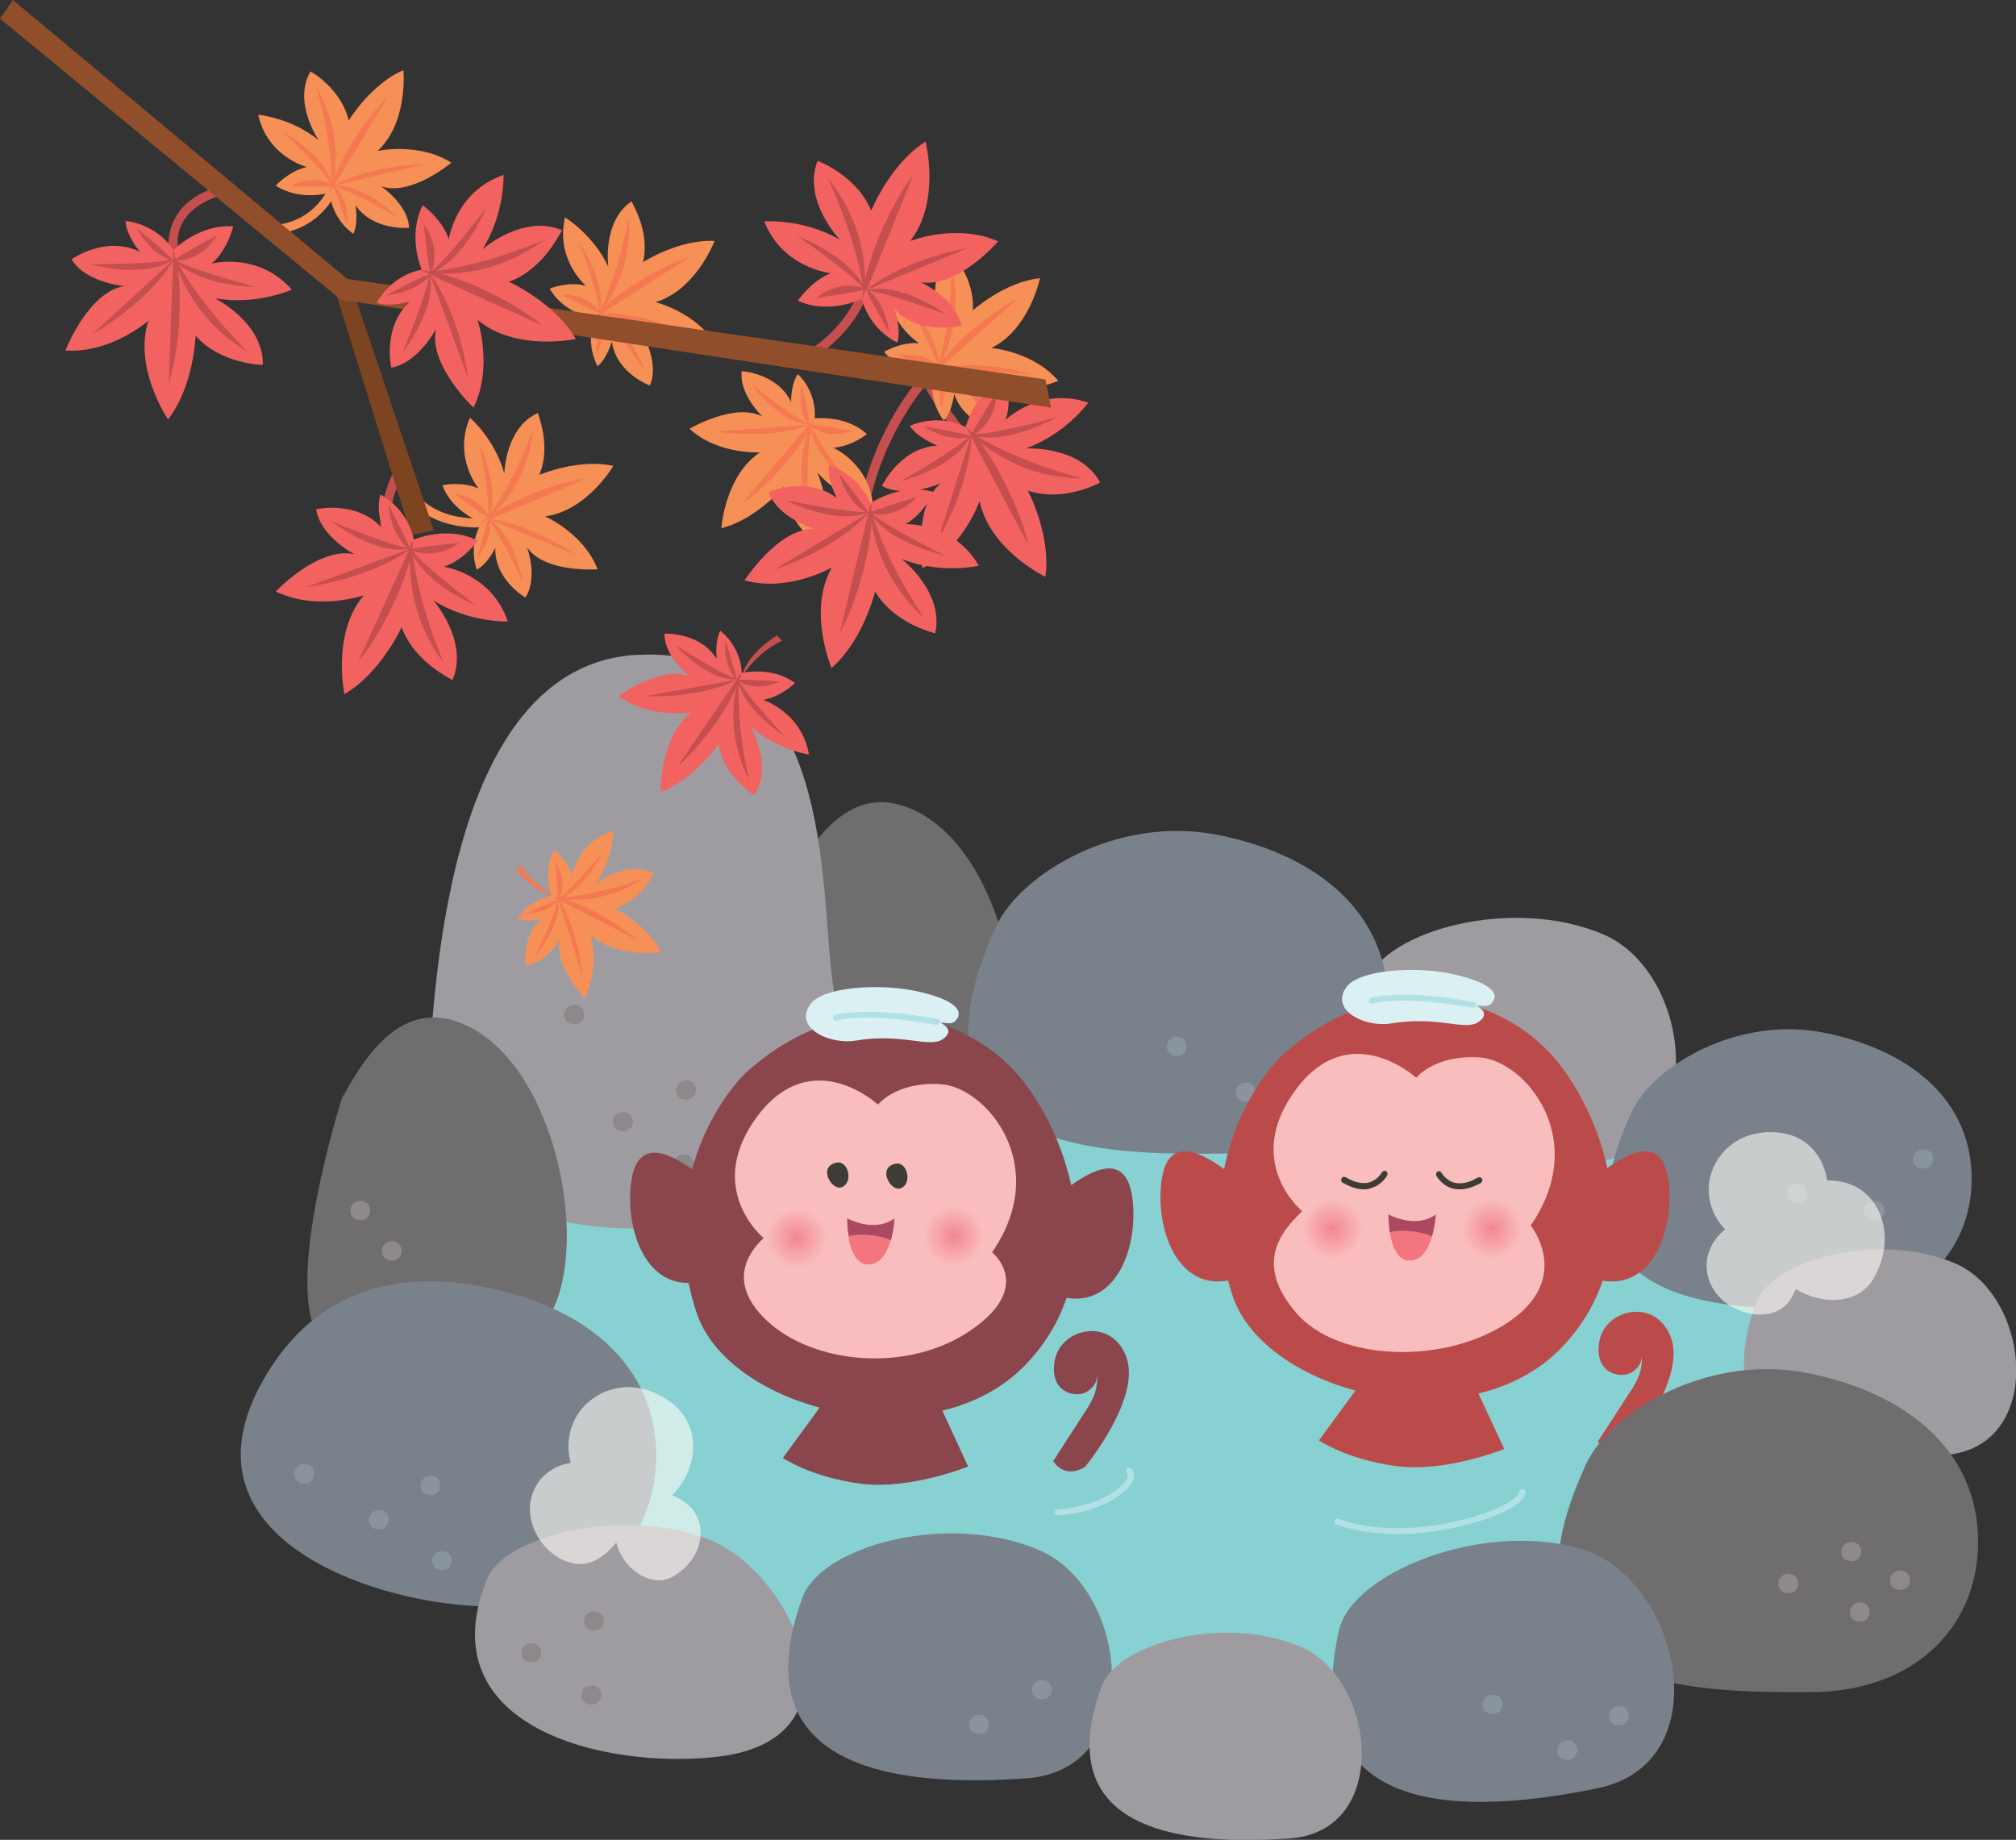 <?xml version="1.0" encoding="UTF-8"?>
<!DOCTYPE svg PUBLIC "-//W3C//DTD SVG 1.1//EN" "http://www.w3.org/Graphics/SVG/1.1/DTD/svg11.dtd">
<svg version="1.1" xmlns="http://www.w3.org/2000/svg" xmlns:xlink="http://www.w3.org/1999/xlink" x="0" y="0" width="563.7" height="514.5" viewBox="0, 0, 563.7, 514.5">
  <rect x="0" y="0" width="563.7" height="514.5" fill="#333333" stroke="none"/>
  <defs>
    <radialGradient id="Gradient_1" gradientUnits="userSpaceOnUse" cx="417.197" cy="343.628" r="8.43">
      <stop offset="0" stop-color="#F4878F"/>
      <stop offset="1" stop-color="#F9BDBE"/>
    </radialGradient>
    <radialGradient id="Gradient_2" gradientUnits="userSpaceOnUse" cx="372.637" cy="343.628" r="8.435">
      <stop offset="0" stop-color="#F4878F"/>
      <stop offset="1" stop-color="#F9BDBE"/>
    </radialGradient>
    <radialGradient id="Gradient_3" gradientUnits="userSpaceOnUse" cx="266.709" cy="345.635" r="8.428">
      <stop offset="0" stop-color="#F4878F"/>
      <stop offset="1" stop-color="#F9BDBE"/>
    </radialGradient>
    <radialGradient id="Gradient_4" gradientUnits="userSpaceOnUse" cx="222.754" cy="346.24" r="8.423">
      <stop offset="0" stop-color="#F4878F"/>
      <stop offset="1" stop-color="#F9BDBE"/>
    </radialGradient>
  </defs>
  <g id="Layer_1">
    <g>
      <g>
        <path d="M223.2,289.8 C265.8,286.8 399.8,289.8 445.5,305.1 C491.2,320.4 519.3,355.7 519.3,383.8 C519.3,411.9 439,474.5 411.7,480.9 C384.4,487.3 294.5,471.3 265.6,470.5 C236.7,469.7 175.7,459.3 154,424.8 C132.5,390.2 122.1,297.1 223.2,289.8 z" fill="#87D1D3"/>
        <path d="M220.8,246.9 C225.6,238.5 235.3,220.1 252.1,225.2 C283.4,234.8 293,301 273.8,313.1 C254.5,325.1 225.6,328.8 214.8,314.3 C203.9,299.9 220.8,246.9 220.8,246.9 z" fill="#706D6F"/>
        <path d="M382.1,274.6 C387.4,260.1 423.1,250.5 448.3,261.3 C473.6,272.1 478.4,322.7 444.7,325.1 C411,327.6 364,324 382.1,274.6 z" fill="#9F9CA1"/>
        <path d="M278.6,258.9 C285.2,244.7 312.3,227.6 341.2,233.6 C370.1,239.6 388.1,256.5 388.1,280.5 C388.1,304.6 370,322.6 341.2,322.6 C312.3,322.8 248.5,324 278.6,258.9 z" fill="#79818B"/>
        <path d="M456.3,310.8 C462,298.5 485.5,283.7 510.6,288.9 C535.6,294.1 551.3,308.7 551.3,329.6 C551.3,350.5 535.6,366.1 510.6,366.1 C485.5,366.1 430.2,367.1 456.3,310.8 z" fill="#79818B"/>
        <path d="M491,364.4 C495.5,352.2 525.4,344.2 546.7,353.3 C567.9,362.4 572,404.9 543.7,406.9 C515.3,409 475.8,405.9 491,364.4 z" fill="#9F9CA1"/>
        <path d="M119.6,302.3 C121.4,283.1 123.2,185.5 178.6,183.1 C234,180.7 229.1,249.3 232.8,274.6 C232.8,274.6 242.4,328.8 206.3,339.6 C170.2,350.4 116,339.6 119.6,302.3 z" fill="#9F9CA1"/>
        <path d="M95.6,307.1 C100.4,298.7 110.1,280.3 126.9,285.4 C158.2,295 167.8,361.2 148.6,373.3 C129.3,385.3 100.5,388.9 89.6,374.5 C78.7,360.1 95.6,307.1 95.6,307.1 z" fill="#706D6F"/>
        <path d="M73.9,385.4 C86.7,363.3 107.6,354.1 136.5,360.1 C165.4,366.1 183.5,383 183.5,407.1 C183.5,431.2 165.4,449.2 136.5,449.2 C107.6,449.2 47.4,431.1 73.9,385.4 z" fill="#79818B"/>
        <path d="M455.7,404.8 C455.7,404.8 471.3,385.9 467.3,374.3 C463.3,362.7 448.8,365.9 447.2,375.1 C445.6,384.3 453.3,385.5 456,383.9 C461.6,380.7 457.6,375.5 457.6,375.5 C457.6,375.5 461.6,380.3 456.4,388.3 C451.2,396.3 446.8,403.1 446.8,403.1 C446.8,403.1 449.7,408.4 455.7,404.8 z" fill="#BB4B4A"/>
        <path d="M443.5,409.4 C450.1,395.2 477.2,378.1 506.1,384.1 C535,390.1 553.1,407 553.1,431.1 C553.1,455.2 535.1,473.2 506.1,473.2 C477.2,473.2 413.4,474.4 443.5,409.4 z" fill="#706D6F"/>
        <path d="M374.4,455.9 C377.9,440.1 413.8,425.2 441.7,433 C469.6,440.9 481.5,493 446.6,500.1 C411.8,507.2 362.3,509.9 374.4,455.9 z" fill="#79818B"/>
        <path d="M136.2,441.5 C141.2,429.3 174.4,421.3 198,430.4 C221.6,439.5 243.6,486.5 200.3,491.3 C169,494.8 119.4,483 136.2,441.5 z" fill="#9F9CA1"/>
        <path d="M224.4,446.7 C229.7,432.2 265.3,422.6 290.6,433.5 C315.9,444.3 320.7,494.9 287,497.3 C253.3,499.7 206.3,496.1 224.4,446.7 z" fill="#79818B"/>
        <path d="M308,471.6 C312.5,459.4 342.4,451.4 363.7,460.5 C384.9,469.6 389,512.1 360.7,514.1 C332.3,516.1 292.9,513.1 308,471.6 z" fill="#9F9CA1"/>
        <path d="M520.1,453.5 C516.1,453.5 516.5,448.1 520.1,448.1 C523.7,448.1 523.7,453.5 520.1,453.5 z" fill="#8E8A8C"/>
        <path d="M452.7,482.5 C448.7,482.5 449.1,477.1 452.7,477.1 C456.3,477.1 456.3,482.5 452.7,482.5 z" fill="#8A949E"/>
        <path d="M537.8,326.8 C533.7,326.8 534.2,321.4 537.8,321.4 C541.4,321.4 541.4,326.8 537.8,326.8 z" fill="#8A949E"/>
        <path d="M524.1,341.2 C520.1,341.2 520.5,335.8 524.1,335.8 C527.8,335.8 527.8,341.2 524.1,341.2 z" fill="#8A949E"/>
        <path d="M502.5,336.4 C498.5,336.4 498.9,331 502.5,331 C506.1,331 506.1,336.4 502.5,336.4 z" fill="#8A949E"/>
        <path d="M438.3,492.1 C434.2,492.1 434.7,486.7 438.3,486.7 C441.9,486.7 441.9,492.1 438.3,492.1 z" fill="#8A949E"/>
        <path d="M417.4,479.3 C413.4,479.3 413.8,473.9 417.4,473.9 C421,473.8 421,479.3 417.4,479.3 z" fill="#8A949E"/>
        <path d="M120.4,418.1 C116.4,418.1 116.8,412.7 120.4,412.7 C124,412.6 124,418.1 120.4,418.1 z" fill="#8A949E"/>
        <path d="M363.6,298.5 C359.6,298.5 360,293.1 363.6,293.1 C367.2,293.1 367.2,298.5 363.6,298.5 z" fill="#8A949E"/>
        <path d="M348.4,308.1 C344.4,308.1 344.8,302.7 348.4,302.7 C352,302.7 352,308.1 348.4,308.1 z" fill="#8A949E"/>
        <path d="M329.1,295.3 C325.1,295.3 325.5,289.9 329.1,289.9 C332.7,289.8 332.7,295.3 329.1,295.3 z" fill="#8A949E"/>
        <path d="M123.7,439.1 C119.7,439.1 120.1,433.7 123.7,433.7 C127.2,433.7 127.2,439.1 123.7,439.1 z" fill="#8A949E"/>
        <path d="M291.4,475.2 C287.4,475.2 287.8,469.8 291.4,469.8 C295,469.8 295,475.2 291.4,475.2 z" fill="#8A949E"/>
        <path d="M273.8,484.9 C269.8,484.9 270.2,479.5 273.8,479.5 C277.3,479.5 277.3,484.9 273.8,484.9 z" fill="#8A949E"/>
        <path d="M106,427.7 C102,427.7 102.4,422.3 106,422.3 C109.6,422.3 109.6,427.7 106,427.7 z" fill="#8A949E"/>
        <path d="M85.1,414.8 C81.1,414.8 81.5,409.4 85.1,409.4 C88.8,409.4 88.8,414.8 85.1,414.8 z" fill="#8A949E"/>
        <path d="M531.3,444.6 C527.3,444.6 527.7,439.2 531.3,439.2 C535,439.2 535,444.6 531.3,444.6 z" fill="#8E8A8C"/>
        <path d="M517.7,436.6 C513.7,436.6 514.1,431.2 517.7,431.2 C521.3,431.2 521.3,436.6 517.7,436.6 z" fill="#8E8A8C"/>
        <path d="M500.1,445.5 C496.1,445.5 496.5,440.1 500.1,440.1 C503.7,440.1 503.7,445.5 500.1,445.5 z" fill="#8E8A8C"/>
        <path d="M100.8,341.2 C96.8,341.2 97.2,335.8 100.8,335.8 C104.4,335.8 104.4,341.2 100.8,341.2 z" fill="#8E8A8C"/>
        <path d="M109.6,352.5 C105.6,352.5 106,347.1 109.6,347.1 C113.2,347 113.2,352.5 109.6,352.5 z" fill="#8E8A8C"/>
        <path d="M165.4,476.7 C161.4,476.7 161.8,471.3 165.4,471.3 C169,471.2 169,476.7 165.4,476.7 z" fill="#8D888A"/>
        <path d="M166.2,456 C162.2,456 162.6,450.6 166.2,450.6 C169.8,450.6 169.8,456 166.2,456 z" fill="#8D888A"/>
        <path d="M148.6,464.9 C144.6,464.9 145,459.5 148.6,459.5 C152.2,459.5 152.2,464.9 148.6,464.9 z" fill="#8D888A"/>
        <path d="M191.1,328.2 C187.1,328.2 187.5,322.8 191.1,322.8 C194.7,322.8 194.7,328.2 191.1,328.2 z" fill="#8D888A"/>
        <path d="M160.6,286.4 C156.5,286.4 157,281 160.6,281 C164.2,281 164.2,286.4 160.6,286.4 z" fill="#8D888A"/>
        <path d="M191.9,307.5 C187.9,307.5 188.3,302.1 191.9,302.1 C195.5,302.1 195.5,307.5 191.9,307.5 z" fill="#8D888A"/>
        <path d="M174.2,316.4 C170.2,316.4 170.6,311 174.2,311 C177.9,311 177.9,316.4 174.2,316.4 z" fill="#8D888A"/>
      </g>
      <g>
        <path d="M155,250.4 C155,250.4 148.8,247.4 145.5,242 L144.4,243.4 C144.4,243.3 149.5,249.9 155,250.4 z" fill="#F47851"/>
        <path d="M171.9,254 C171.9,254 181,258.6 184.8,266.2 C184.8,266.2 172.4,268.2 165.1,261.3 C165.1,261.3 167.9,271 163.4,279 C163.4,279 154.7,269.9 156.6,262.7 C156.6,262.7 152.7,269.4 147.1,270 C147.1,270 145.6,261.6 151.6,256.9 C151.6,256.9 147.5,258 144.8,256.9 C144.8,256.9 147.7,251.6 154.2,250.6 C154.2,250.6 151.6,243.7 155,237.7 C155,237.7 158.8,240.6 159.9,244.8 C159.9,244.8 161.7,235.2 171.5,232.4 C171.5,232.4 171.4,240.3 166.5,247.2 C166.5,247.2 175.1,240.4 182.7,244.2 C183,244.2 179.3,251.8 171.9,254 z" fill="#F69056"/>
        <g>
          <path d="M154.4,250.7 C160.4,251.3 171.8,257.2 178.3,263 C178.5,263.1 154.4,250.7 154.4,250.7 z" fill="#F47851"/>
          <path d="M156.1,251.3 C156.1,251.3 161.5,258.7 162.8,272.9 L156.1,251.3 z" fill="#F47851"/>
          <path d="M155,251.1 C155,251.1 167.3,254.1 179.5,245.8 C179.5,245.7 166.6,250.7 155,251.1 z" fill="#F47851"/>
          <path d="M156,251.4 C156,251.4 157.9,257.2 149.7,267.2 C149.8,267.2 155.8,254.5 156,251.4 z" fill="#F47851"/>
          <path d="M155.8,251.4 C155.8,251.4 161.9,250.9 168.3,238.6 C168.3,238.6 158.7,250.2 155.8,251.4 z" fill="#F47851"/>
          <path d="M156.3,251.4 C156.3,251.4 159.1,246.9 155.4,241.3 C155.4,241.3 155.8,250.6 156.3,251.4 z" fill="#F47851"/>
          <path d="M156.3,251.6 C156.3,251.6 154.1,255 147.1,255.5 C147.1,255.5 155.3,251.6 156.3,251.6 z" fill="#F47851"/>
        </g>
      </g>
      <g>
        <path d="M207.5,189 C207.5,189 211.9,182.2 218.7,179.2 L217.3,177.7 C217.2,177.7 208.9,182.7 207.5,189 z" fill="#C54F4E"/>
        <path d="M200.9,208.1 C200.9,208.1 194.2,218 184.8,221.4 C184.8,221.4 184.2,206.7 193.3,199.2 C193.3,199.2 181.7,201.1 173,194.7 C173,194.7 184.8,185.9 192.9,189.2 C192.9,189.2 185.7,183.7 185.8,177.2 C185.8,177.2 195.8,176.7 200.4,184.3 C200.4,184.3 199.8,179.4 201.4,176.4 C201.4,176.4 207.1,180.5 207.4,188.2 C207.4,188.2 215.8,186.2 222.3,191 C222.3,191 218.4,194.9 213.4,195.7 C213.4,195.7 224.2,199.2 226.2,211 C226.2,211 217,209.7 209.7,203 C209.7,203 216.4,214 210.9,222.3 C210.7,222.5 202.4,217 200.9,208.1 z" fill="#F16260"/>
        <path d="M205.9,189.9 C205.6,187.8 202.8,179 202.8,179 C202.4,185.3 204.5,188.6 205.5,189.7 C201,188.1 188.8,180.4 188.8,180.4 C197.6,189.6 203.9,190.1 205.8,190 C205.8,190 205.9,190.1 205.9,190.1 L180.4,194.7 C195,195.1 203.9,191.2 205.9,190.2 C201.7,196.4 189.5,214.3 189.6,214.1 C195.9,208.7 202.7,199.4 205.8,192.4 C204.8,197.5 204,207.4 209.4,217.9 C209.4,217.9 206,204.1 206.6,191.3 C207.4,194 210,199.4 219.4,205.9 C219.4,205.9 209,194.9 206.7,190.5 C208.1,191.4 212.3,193.3 218,190.6 C218,190.6 209.2,189.9 206.7,190.1 C207,189.4 207.2,188.7 207.3,188.1 C207.3,188.1 207.1,188.4 206.7,188.9 C206.7,188.9 206.7,188.8 206.7,188.8 C206.7,188.8 206.7,188.9 206.6,189 C206.4,189.2 206.2,189.5 206,189.8 C206,190 206,190 205.9,189.9 z M205.9,190.1 C206,190.1 206,190.1 206,190.1 C206,190.1 206,190.1 205.9,190.1 L205.9,190.2 C205.9,190.1 205.9,190.1 205.9,190.1 z" fill="#C54F4E"/>
      </g>
      <g>
        <path d="M133.1,147.5 C128.6,147.5 116.1,146.4 111.2,134.4 L113.6,133.4 C118.9,146.4 134.4,144.9 134.5,144.9 L134.8,147.4 C134.7,147.4 134.1,147.5 133.1,147.5 z" fill="#F69056"/>
        <path d="M113.8,168.3 C113.7,168.1 99.8,152.2 110.3,131.4 L112.6,132.6 C102.9,151.8 115.2,166.1 115.8,166.7 L113.8,168.3 z" fill="#C54F4E"/>
        <path d="M76.7,65.5 L76.5,63 C88.7,61.9 92.2,51.8 92.2,51.7 L94.6,52.5 C94.4,52.9 90.5,64.2 76.7,65.5 z" fill="#F69056"/>
        <path d="M47.3,70.3 C47.3,70.2 44.4,56.4 62.7,51.7 L63.3,54.2 C47.4,58.3 49.7,69.2 49.8,69.7 L47.3,70.3 z" fill="#C54F4E"/>
        <path d="M227.5,100.2 L226.1,98.1 C242.7,87 241.9,72.8 241.8,72.2 L244.4,72 C244.5,72.7 245.4,88.3 227.5,100.2 z" fill="#C54F4E"/>
        <path d="M239.4,166.2 C234.8,129.6 257.7,104.9 258,104.7 L259.4,103.2 L260.1,105.2 C260.1,105.3 263.6,114.6 278.4,129.6 L276.6,131.4 C265.1,119.8 260.3,111.5 258.6,108 C253.9,113.7 238.2,135.6 242,166 L239.4,166.2 z" fill="#C54F4E"/>
        <path d="M93.3,80 L115,149.7 L121.3,148.3 L99.2,82.7 z" fill="#7D4422"/>
        <g>
          <path d="M272,86.8 C272,86.8 280.9,78.8 290.8,77.8 C290.8,77.8 287.8,92.2 277.2,97.3 C277.2,97.3 289,98.3 295.9,106.5 C295.9,106.5 282.3,112.2 275.3,107.1 C275.3,107.1 281,114.2 279.3,120.5 C279.3,120.5 269.5,118.6 266.8,110.1 C266.8,110.1 266.3,115.1 263.9,117.6 C263.9,117.6 259.3,112.2 261,104.7 C261,104.7 252.3,104.7 247.2,98.4 C247.2,98.4 252,95.5 257,96 C257,96 247.3,90 248.3,78 C248.3,78 256.9,81.4 262.4,89.7 C262.4,89.7 258.6,77.4 265.9,70.6 C265.9,70.5 272.7,77.8 272,86.8 z" fill="#F69056"/>
          <path d="M277.1,116.6 C270.7,105.6 264.7,103.6 262.9,103.2 C262.9,103.2 262.9,103.1 262.8,103.1 L288.7,104.7 C274.7,100.8 265,102.4 262.8,102.9 C268.4,97.9 284.6,83.5 284.4,83.6 C277,87.4 268.2,94.8 263.5,100.8 C265.7,96.1 268.9,86.7 266.1,75.1 C266.1,75.1 266.1,89.3 262.5,101.6 C262.4,98.8 261.1,92.9 253.6,84.3 C253.6,84.3 261,97.5 262.2,102.3 C261,101.1 257.4,98.2 251.2,99.5 C251.2,99.5 259.6,102.3 262,102.7 C261.6,103.3 261.2,103.9 260.9,104.5 C260.9,104.5 261.2,104.3 261.6,103.8 C261.6,103.8 261.6,103.9 261.6,103.9 C261.6,103.9 261.6,103.8 261.7,103.7 C261.9,103.5 262.2,103.3 262.5,103 C262.6,103 262.6,103.1 262.7,103.1 C262.4,105.2 263.1,114.4 263.1,114.4 C265,108.3 263.7,104.6 263.1,103.3 C267.1,106.1 277.1,116.6 277.1,116.6 z M262.6,103.1 C262.7,103.1 262.7,103.1 262.6,103.1 L262.8,103 C262.8,103 262.8,103.1 262.8,103.1 C262.7,103.1 262.7,103.1 262.6,103.1 z" fill="#F47851"/>
        </g>
        <g>
          <path d="M97.5,33.7 C97.5,33.7 103.7,23.5 112.8,19.6 C112.8,19.6 114.2,34.2 105.6,42.2 C105.6,42.2 117.1,39.7 126.2,45.5 C126.2,45.5 114.9,55 106.6,52.1 C106.6,52.1 114.1,57.2 114.4,63.7 C114.4,63.7 104.5,64.7 99.4,57.4 C99.4,57.4 100.3,62.3 98.8,65.4 C98.8,65.4 92.9,61.6 92.2,53.9 C92.2,53.9 83.9,56.4 77.1,51.9 C77.1,51.9 80.8,47.8 85.8,46.7 C85.8,46.7 74.8,43.9 72.2,32.1 C72.2,32.1 81.4,32.9 89.1,39.2 C89.1,39.2 81.8,28.6 86.8,20 C86.9,19.9 95.5,24.9 97.5,33.7 z" fill="#F69056"/>
          <path d="M111.2,60.7 C101.9,52 95.5,51.9 93.7,52 C93.6,52 93.6,51.9 93.6,51.9 L118.8,45.9 C104.2,46.3 95.5,50.7 93.5,51.8 C97.4,45.4 108.6,26.8 108.5,27 C102.5,32.8 96.3,42.5 93.5,49.6 C94.2,44.4 94.5,34.6 88.4,24.3 C88.4,24.3 92.6,37.8 92.7,50.7 C91.8,48.1 88.9,42.8 79.1,36.8 C79.1,36.8 90.1,47.2 92.6,51.5 C91.1,50.7 86.8,49 81.3,52.1 C81.3,52.1 90.1,52.3 92.6,52 C92.4,52.7 92.2,53.4 92.1,54 C92.1,54 92.3,53.7 92.6,53.2 C92.6,53.2 92.6,53.3 92.6,53.3 C92.6,53.3 92.6,53.2 92.7,53 C92.8,52.8 93,52.5 93.2,52.1 C93.3,52.1 93.3,52.1 93.4,52.1 C93.8,54.2 97.2,62.8 97.2,62.8 C97.2,56.4 94.9,53.3 93.9,52.2 C98.5,53.6 111.2,60.7 111.2,60.7 z M93.4,52.1 C93.4,52 93.4,52 93.4,52.1 L93.5,52 C93.5,52 93.5,52.1 93.5,52.1 C93.5,52 93.4,52 93.4,52.1 z" fill="#F47851"/>
        </g>
        <g>
          <path d="M150.8,132.8 C150.8,132.8 161.8,128.1 171.5,130.3 C171.5,130.3 164.1,142.9 152.4,144.4 C152.4,144.4 163.2,149.1 167.1,159.2 C167.1,159.2 152.3,160.3 147.4,153.1 C147.4,153.1 150.5,161.6 146.9,167.1 C146.9,167.1 138.2,162.1 138.5,153.2 C138.5,153.2 136.4,157.7 133.3,159.3 C133.3,159.3 130.7,152.7 134.7,146.1 C134.7,146.1 126.5,143.3 123.7,135.7 C123.7,135.7 129.1,134.5 133.8,136.6 C133.8,136.6 126.6,127.9 131.4,116.8 C131.4,116.8 138.4,122.8 141,132.4 C141,132.4 141.3,119.5 150.4,115.5 C150.2,115.4 154.3,124.6 150.8,132.8 z" fill="#F69056"/>
          <path d="M146.1,162.7 C143.6,150.2 138.6,146.4 137,145.4 C137,145.3 137,145.3 137,145.3 L161,155.2 C148.9,147 139.3,145.4 137.1,145.2 C144,142.3 164,133.8 163.8,133.8 C155.5,135 144.8,139.2 138.4,143.3 C142.1,139.6 148,131.7 149.1,119.8 C149.1,119.8 144.6,133.2 137.1,143.7 C137.9,141.1 138.6,135 134.2,124.5 C134.2,124.5 137,139.4 136.5,144.3 C135.8,142.8 133.3,138.9 127,138.1 C127,138.1 134,143.4 136.2,144.6 C135.6,145.1 135.1,145.5 134.6,146 C134.6,146 135,145.9 135.5,145.6 C135.5,145.6 135.4,145.7 135.4,145.7 C135.4,145.7 135.5,145.6 135.6,145.5 C135.9,145.4 136.2,145.3 136.5,145.1 C136.5,145.2 136.6,145.2 136.6,145.3 C135.7,147.2 133.4,156.2 133.4,156.2 C137.2,151.1 137.1,147.1 136.9,145.7 C139.9,149.5 146.1,162.7 146.1,162.7 z M136.7,145.3 C136.7,145.3 136.8,145.3 136.8,145.2 L136.9,145.2 C136.9,145.2 136.9,145.3 136.9,145.3 C136.7,145.3 136.7,145.3 136.7,145.3 z" fill="#F47851"/>
        </g>
        <g>
          <path d="M179.8,73.3 C179.8,73.3 189.9,66.8 199.8,67.4 C199.8,67.4 194.6,81.1 183.3,84.5 C183.3,84.5 194.7,87.3 200.3,96.6 C200.3,96.6 185.9,100.1 179.9,93.9 C179.9,93.9 184.4,101.8 181.7,107.8 C181.7,107.8 172.3,104.4 171.1,95.5 C171.1,95.5 169.7,100.3 167.1,102.4 C167.1,102.4 163.5,96.4 166.3,89.2 C166.3,89.2 157.7,87.8 153.7,80.7 C153.7,80.7 158.9,78.6 163.8,79.9 C163.8,79.9 155.2,72.5 158,60.8 C158,60.8 165.9,65.6 170.1,74.6 C170.1,74.6 168.3,61.9 176.6,56.3 C176.4,56.3 181.9,64.6 179.8,73.3 z" fill="#F69056"/>
          <path d="M180.2,103.5 C175.6,91.6 170,88.7 168.3,88 C168.3,88 168.3,87.9 168.2,87.9 L193.5,93.6 C180.3,87.5 170.5,87.6 168.2,87.7 C174.5,83.6 192.8,72 192.6,72 C184.7,74.6 174.8,80.5 169.2,85.6 C172.1,81.3 176.7,72.6 175.8,60.7 C175.8,60.7 173.6,74.7 168,86.3 C168.4,83.6 168.1,77.5 162,67.8 C162,67.8 167.2,82 167.6,87 C166.6,85.6 163.5,82.2 157.2,82.5 C157.2,82.5 165,86.6 167.4,87.4 C166.9,88 166.5,88.5 166.1,89 C166.1,89 166.4,88.8 166.9,88.5 C166.9,88.5 166.9,88.6 166.8,88.6 C166.8,88.6 166.9,88.5 167,88.4 C167.2,88.2 167.5,88.1 167.9,87.9 C168,87.9 168,88 168.1,88 C167.5,90 166.7,99.2 166.7,99.2 C169.5,93.5 168.8,89.7 168.4,88.2 C171.9,91.6 180.2,103.5 180.2,103.5 z M168,87.9 C168,87.9 168,87.9 168,87.9 L168.2,87.9 C168.2,87.9 168.2,88 168.2,88 C168,88 168,87.9 168,87.9 z" fill="#F47851"/>
        </g>
        <g>
          <path d="M219.1,136.2 C219.1,136.2 211.4,145.3 201.7,147.7 C201.7,147.7 202.7,133 212.5,126.5 C212.5,126.5 200.7,127.2 192.8,119.9 C192.8,119.9 205.5,112.4 213.2,116.5 C213.2,116.5 206.6,110.3 207.4,103.8 C207.4,103.8 217.3,104.3 221.2,112.4 C221.2,112.4 221.1,107.4 223.1,104.6 C223.1,104.6 228.4,109.3 227.8,117 C227.8,117 236.4,115.9 242.4,121.4 C242.4,121.4 238.1,124.9 233,125.2 C233,125.2 243.4,129.8 244.1,141.8 C244.1,141.8 235.1,139.6 228.5,132.1 C228.5,132.1 234,143.7 227.7,151.4 C227.4,151.4 219.7,145.1 219.1,136.2 z" fill="#F69056"/>
          <path d="M210,107.4 C217.8,117.4 224.1,118.6 225.9,118.7 C225.9,118.7 226,118.8 226,118.8 L200.2,120.7 C214.7,122.7 224,119.7 226.1,118.9 C221.2,124.6 207.2,141.1 207.4,141 C214.3,136.2 222,127.7 225.8,121.1 C224.2,126.1 222.4,135.8 226.7,146.9 C226.7,146.9 224.7,132.9 226.7,120.1 C227.2,122.8 229.2,128.5 237.9,136 C237.9,136 228.8,124 226.9,119.3 C228.2,120.3 232.2,122.7 238.2,120.5 C238.2,120.5 229.5,118.9 227,118.8 C227.3,118.1 227.6,117.5 227.8,116.9 C227.8,116.9 227.6,117.2 227.2,117.7 C227.2,117.7 227.2,117.6 227.2,117.6 C227.2,117.6 227.2,117.7 227.1,117.8 C226.9,118 226.7,118.3 226.4,118.6 C226.3,118.6 226.3,118.6 226.2,118.5 C226.2,116.4 224.2,107.3 224.2,107.3 C223.1,113.6 224.9,117.1 225.7,118.3 C221.3,116.4 210,107.4 210,107.4 z M226.2,118.7 C226.2,118.7 226.1,118.8 226.2,118.7 L226,118.8 C226,118.8 226,118.7 226,118.7 C226.1,118.7 226.1,118.7 226.2,118.7 z" fill="#F47851"/>
        </g>
        <g>
          <path d="M287.4,137.2 C287.4,137.2 294,149.7 292.3,161.3 C292.3,161.3 276.7,153.8 273.9,140.1 C273.9,140.1 269.4,153.3 257.9,158.9 C257.9,158.9 255.2,141.6 263.1,135.1 C263.1,135.1 253.4,139.6 246.6,135.9 C246.6,135.9 251.6,125.2 262.1,124.6 C262.1,124.6 256.6,122.5 254.4,119.1 C254.4,119.1 261.9,115.4 270,119.4 C270,119.4 272.6,109.5 281.2,105.4 C281.2,105.4 283.1,111.7 281.2,117.4 C281.2,117.4 290.8,108 304.3,112.6 C304.3,112.6 297.9,121.5 286.8,125.4 C286.8,125.4 302,124.5 307.6,134.9 C307.8,134.9 297.5,140.6 287.4,137.2 z" fill="#F16260"/>
          <path d="M271.2,121.9 C268.9,121 258.1,119.2 258.1,119.2 C264.5,123.1 269.1,122.7 270.8,122.3 C266.7,126.1 251.8,134.6 251.8,134.6 C266.3,130.5 270.3,124.1 271.2,122.2 C271.3,122.2 271.3,122.2 271.4,122.2 L262.1,151.4 C270.6,136.4 271.5,124.9 271.6,122.2 C275.7,130.1 287.7,152.7 287.6,152.5 C285.4,142.9 279.4,130.7 273.9,123.5 C278.6,127.4 288.5,133.7 302.6,133.8 C302.6,133.8 286.3,129.8 273.2,122 C276.4,122.7 283.6,122.9 295.5,116.7 C295.5,116.7 278.3,121.4 272.4,121.4 C274.1,120.4 278.5,117.1 278.7,109.6 C278.7,109.6 273.2,118.4 271.9,121.1 C271.3,120.4 270.7,119.9 270.1,119.4 C270.1,119.4 270.3,119.8 270.7,120.4 C270.7,120.4 270.6,120.4 270.6,120.3 C270.6,120.3 270.7,120.4 270.8,120.5 C271,120.8 271.2,121.2 271.4,121.6 C271.3,121.8 271.2,121.9 271.2,121.9 z M271.3,122 C271.3,121.9 271.3,121.9 271.4,121.8 C271.4,121.8 271.4,121.9 271.5,121.9 L271.3,122 C271.4,122 271.4,122 271.3,122 z" fill="#C54F4E"/>
        </g>
        <g>
          <path d="M112.3,175.4 C112.3,175.4 106.5,188.2 96.3,194.1 C96.3,194.1 92.7,177.1 101.7,166.5 C101.7,166.5 88.5,171 77.1,165.4 C77.1,165.4 89.1,152.7 99.1,155 C99.1,155 89.6,150.1 88.4,142.4 C88.4,142.4 99.9,139.8 106.8,147.7 C106.8,147.7 105.1,142.1 106.4,138.3 C106.4,138.3 113.9,142 115.7,150.9 C115.7,150.9 125.1,146.8 133.6,151.2 C133.6,151.2 129.8,156.6 124.1,158.5 C124.1,158.5 137.4,160.3 142,173.8 C142,173.8 131.1,174.2 121.2,167.9 C121.2,167.9 131.2,179.4 126.5,190.2 C126.7,190.1 115.9,185.4 112.3,175.4 z" fill="#F16260"/>
          <path d="M114.5,153.2 C113.8,150.8 108.6,141.2 108.6,141.2 C109.4,148.7 112.6,152 113.9,153.2 C108.4,152.3 92.5,145.7 92.5,145.7 C104.6,154.6 112.1,153.9 114.2,153.5 C114.3,153.5 114.3,153.6 114.3,153.6 L85.5,164.2 C102.6,161.7 112.2,155.4 114.4,153.8 C110.7,161.9 100.1,185.2 100.2,185 C106.4,177.4 112.4,165.2 114.7,156.4 C114.5,162.6 115.6,174.2 124.1,185.4 C124.1,185.4 117.3,170.1 115.4,155 C116.8,158 121,163.8 133.2,169.4 C133.2,169.4 118.9,158.7 115.3,154 C117.1,154.7 122.4,156.1 128.5,151.8 C128.5,151.8 118.1,152.8 115.2,153.5 C115.3,152.6 115.4,151.8 115.5,151 C115.5,151 115.3,151.4 115,152.1 C115,152 115,152 115,151.9 C115,151.9 115,152 114.9,152.2 C114.8,152.5 114.6,152.9 114.4,153.3 C114.6,153.2 114.6,153.2 114.5,153.2 z M114.5,153.3 C114.6,153.3 114.6,153.3 114.7,153.3 C114.7,153.3 114.6,153.4 114.5,153.3 L114.5,153.4 C114.5,153.4 114.5,153.4 114.5,153.3 z" fill="#C54F4E"/>
        </g>
        <g>
          <path d="M243.6,58.9 C243.6,58.9 248.9,45.8 258.8,39.6 C258.8,39.6 263.1,56.4 254.5,67.4 C254.5,67.4 267.4,62.3 279.1,67.5 C279.1,67.5 267.7,80.7 257.5,78.9 C257.5,78.9 267.2,83.5 268.8,91 C268.8,91 257.4,94.1 250.1,86.4 C250.1,86.4 252.1,92 250.9,95.8 C250.9,95.8 243.3,92.5 241,83.6 C241,83.6 231.8,88.1 223.1,84.1 C223.1,84.1 226.7,78.6 232.3,76.4 C232.3,76.4 218.9,75.1 213.7,61.9 C213.7,61.9 224.6,61.1 234.8,67 C234.8,67 224.3,56 228.6,45 C228.6,44.9 239.6,49.1 243.6,58.9 z" fill="#F16260"/>
          <path d="M242.3,81.2 C243.1,83.5 248.7,93 248.7,93 C247.5,85.6 244.3,82.3 242.9,81.3 C248.5,82 264.6,87.9 264.6,87.9 C252.1,79.5 244.6,80.5 242.6,81.1 C242.6,81.1 242.5,81 242.5,81 L270.8,69.3 C253.8,72.5 244.5,79.2 242.4,80.9 C245.8,72.7 255.4,48.9 255.2,49.1 C249.3,57 243.8,69.4 241.9,78.2 C241.8,72 240.3,60.5 231.3,49.6 C231.3,49.6 238.7,64.6 241.2,79.6 C239.7,76.7 235.2,71.1 222.8,65.9 C222.8,65.9 237.5,76 241.3,80.5 C239.4,79.9 234.1,78.7 228.2,83.3 C228.2,83.3 238.5,81.9 241.4,81.1 C241.3,82 241.2,82.8 241.2,83.6 C241.2,83.6 241.4,83.2 241.6,82.5 C241.6,82.6 241.6,82.6 241.6,82.6 C241.6,82.6 241.6,82.5 241.6,82.3 C241.7,82 241.9,81.6 242,81.2 C242.2,81.2 242.3,81.2 242.3,81.2 z M242.3,81.1 C242.2,81.1 242.2,81.1 242.1,81.1 C242.1,81.1 242.1,81 242.1,81 L242.2,81 C242.3,81 242.3,81 242.3,81.1 z" fill="#C54F4E"/>
        </g>
        <g>
          <path d="M244.7,165.4 C244.7,165.4 241.4,179.1 232.5,186.8 C232.5,186.8 225.7,170.8 232.6,158.7 C232.6,158.7 220.5,165.7 208.2,162.3 C208.2,162.3 217.6,147.6 227.8,147.9 C227.8,147.9 217.5,144.9 214.9,137.6 C214.9,137.6 225.7,132.9 234,139.3 C234,139.3 231.2,134.1 231.8,130.1 C231.8,130.1 239.8,132.3 243.4,140.7 C243.4,140.7 251.9,134.9 261.1,137.6 C261.1,137.6 258.4,143.6 253.2,146.6 C253.2,146.6 266.6,145.9 273.7,158.2 C273.7,158.2 263,160.7 252.1,156.3 C252.1,156.3 264.1,165.6 261.5,177.1 C261.6,177.1 250.1,174.6 244.7,165.4 z" fill="#F16260"/>
          <path d="M242.6,143.2 C241.5,141 234.6,132.5 234.6,132.5 C236.8,139.7 240.6,142.4 242.1,143.2 C236.5,143.3 219.7,139.9 219.7,139.9 C233.3,146.3 240.5,144.2 242.5,143.4 C242.6,143.4 242.6,143.4 242.7,143.5 L216.5,159.3 C232.8,153.7 241,145.6 242.8,143.6 C240.7,152.3 234.7,177.1 234.9,176.9 C239.6,168.2 243.1,155.1 243.7,146.1 C244.7,152.2 247.9,163.4 258.4,172.8 C258.4,172.8 248.8,159.1 244.1,144.6 C246.1,147.2 251.3,152.1 264.4,155.4 C264.4,155.4 248.3,147.6 243.9,143.7 C245.9,144.1 251.3,144.4 256.4,139 C256.4,139 246.4,141.9 243.7,143.2 C243.7,142.3 243.6,141.5 243.5,140.7 C243.5,140.7 243.4,141.1 243.2,141.9 C243.2,141.8 243.2,141.8 243.2,141.7 C243.2,141.7 243.2,141.8 243.2,142 C243.1,142.3 243,142.7 242.9,143.2 C242.8,143.2 242.7,143.2 242.6,143.2 z M242.7,143.4 C242.8,143.4 242.8,143.4 242.9,143.3 C242.9,143.3 242.9,143.4 242.8,143.4 L242.7,143.4 C242.7,143.4 242.7,143.4 242.7,143.4 z" fill="#C54F4E"/>
        </g>
        <path d="M0,5.2 L95.3,83.8 L293.9,114 L292.3,106.1 L97.1,78 L3.6,0 z" fill="#904F2A"/>
        <g>
          <path d="M142.3,78.8 C142.3,78.8 155.2,84.6 161,94.8 C161,94.8 144,98.4 133.5,89.4 C133.5,89.4 138,102.6 132.4,114 C132.4,114 119.7,102 121.9,92 C121.9,92 117,101.5 109.4,102.8 C109.4,102.8 106.8,91.3 114.7,84.3 C114.7,84.3 109.1,86 105.3,84.7 C105.3,84.7 109,77.2 117.9,75.4 C117.9,75.4 113.8,66 118.2,57.4 C118.2,57.4 123.6,61.2 125.5,66.9 C125.5,66.9 127.3,53.6 140.8,48.9 C140.8,48.9 141.2,59.8 134.9,69.7 C134.9,69.7 146.3,59.7 157.2,64.4 C156.9,64.4 152.3,75.2 142.3,78.8 z" fill="#F16260"/>
          <path d="M120.1,76.7 C117.7,77.4 108,82.6 108,82.6 C115.5,81.7 118.8,78.6 120,77.3 C119.1,82.8 112.5,98.7 112.5,98.7 C121.4,86.6 120.7,79.1 120.2,77 C120.3,77 120.3,76.9 120.3,76.9 L130.9,105.7 C128.4,88.6 122.1,79 120.5,76.9 C128.6,80.6 151.9,91.2 151.7,91 C144.1,84.8 131.9,78.8 123.1,76.5 C129.2,76.7 140.9,75.6 152.1,67.1 C152.1,67.1 136.8,73.9 121.7,75.8 C124.6,74.4 130.5,70.2 136.1,57.9 C136.1,57.9 125.4,72.2 120.7,75.8 C121.4,73.9 122.8,68.7 118.5,62.6 C118.5,62.6 119.5,73 120.2,75.9 C119.3,75.7 118.5,75.6 117.7,75.6 C117.7,75.6 118.1,75.8 118.8,76.1 C118.7,76.1 118.7,76.1 118.6,76.1 C118.6,76.1 118.7,76.1 118.9,76.1 C119.2,76.2 119.6,76.4 120,76.6 C120.1,76.5 120.1,76.6 120.1,76.7 z M120.2,76.6 C120.2,76.5 120.2,76.5 120.1,76.4 C120.2,76.4 120.2,76.4 120.2,76.4 L120.2,76.5 C120.3,76.6 120.2,76.6 120.2,76.6 z" fill="#C54F4E"/>
        </g>
        <g>
          <path d="M54.7,93.9 C54.7,93.9 54.2,108 47,117.3 C47,117.3 37.2,103 41.5,89.7 C41.5,89.7 31,98.9 18.3,98 C18.3,98 24.6,81.7 34.7,80 C34.7,80 24,79.1 20,72.5 C20,72.5 29.6,65.7 39.1,70.4 C39.1,70.4 35.3,65.9 35.1,61.8 C35.1,61.8 43.4,62.3 48.5,69.9 C48.5,69.9 55.7,62.6 65.2,63.3 C65.2,63.3 63.8,69.7 59.2,73.7 C59.2,73.7 72.2,70.3 81.6,81 C81.6,81 71.6,85.5 60.1,83.4 C60.1,83.4 73.7,90.2 73.5,102 C73.5,102.1 61.8,101.9 54.7,93.9 z" fill="#F16260"/>
          <path d="M48.2,72.6 C46.6,70.7 38.2,63.7 38.2,63.7 C41.8,70.3 46,72.2 47.7,72.7 C42.2,73.9 25.1,73.9 25.1,73.9 C39.7,77.5 46.4,74 48.1,72.8 C48.2,72.8 48.2,72.8 48.3,72.8 L25.7,93.6 C40.5,84.8 47,75.3 48.4,73 C48.1,81.9 47.1,107.5 47.2,107.2 C50.1,97.8 51,84.2 49.7,75.3 C51.9,81.1 57.3,91.4 69.4,98.5 C69.4,98.5 57.3,86.9 49.8,73.7 C52.2,75.9 58.3,79.7 71.8,80.3 C71.8,80.3 54.5,75.8 49.4,72.9 C51.4,72.9 56.8,72.1 60.7,65.8 C60.7,65.8 51.5,70.7 49.1,72.4 C48.9,71.5 48.7,70.7 48.4,70 C48.4,70 48.4,70.4 48.4,71.2 C48.4,71.2 48.4,71.1 48.3,71.1 C48.3,71.1 48.3,71.2 48.4,71.4 C48.4,71.8 48.4,72.1 48.4,72.6 C48.4,72.5 48.3,72.6 48.2,72.6 z M48.3,72.7 C48.4,72.7 48.4,72.6 48.4,72.6 C48.4,72.6 48.4,72.7 48.4,72.7 L48.3,72.7 C48.4,72.8 48.3,72.7 48.3,72.7 z" fill="#C54F4E"/>
        </g>
      </g>
      <g>
        <g>
          <path d="M359,294.7 C387.4,269.4 421.6,277.8 436.9,298.7 C452.2,319.6 459.1,354.3 436.1,377.4 C409.6,403.9 353.5,389.5 344.6,362.2 C333.2,327 351.8,301.1 359,294.7 z" fill="#BB4B4A"/>
          <path d="M448.1,327.6 C454.5,322.8 465,316.4 466.6,330.8 C468.2,345.2 461,362.9 444.9,357.3 L448.1,327.6 z" fill="#BB4B4A"/>
          <path d="M343.2,327.6 C336.8,322.8 326.3,316.4 324.7,330.8 C323.1,345.2 330.3,362.9 346.4,357.3 L343.2,327.6 z" fill="#BB4B4A"/>
          <path d="M396,301.4 C396,301.4 401.1,294.9 413.7,295.7 C426.3,296.5 444.8,318.4 428,342.7 C428,342.7 439.8,357.3 422.1,369.5 C404.4,381.7 374.2,380.9 362.4,367.1 C350.6,353.3 358.2,344.4 364.1,338.7 C364.1,338.7 347.3,324.9 362.4,304.6 C377.5,284.4 396,301.4 396,301.4 z" fill="#F9BDBE"/>
          <path d="M408.1,332.6 C407.4,332.6 406.7,332.5 406,332.3 C403,331.4 401.6,328.8 401.6,328.7 C401.4,328.3 401.6,327.8 402,327.6 C402.4,327.4 402.9,327.6 403.1,328 C403.1,328 404.2,330 406.5,330.7 C408.4,331.2 410.7,330.8 413.2,329.3 C413.6,329.1 414.1,329.2 414.4,329.6 C414.6,330 414.5,330.5 414.1,330.8 C411.9,332 409.9,332.6 408.1,332.6 z" fill="#3D3C36"/>
          <path d="M381.4,332.6 C379.6,332.6 377.6,332 375.4,330.7 C375,330.5 374.9,329.9 375.1,329.5 C375.3,329.1 375.9,329 376.3,329.2 C378.8,330.7 381.1,331.2 383,330.6 C385.3,329.9 386.3,327.9 386.4,327.9 C386.6,327.5 387.1,327.3 387.5,327.5 C387.9,327.7 388.1,328.2 387.9,328.6 C387.9,328.7 386.5,331.3 383.5,332.2 C382.8,332.5 382.1,332.6 381.4,332.6 z" fill="#3D3C36"/>
          <g>
            <path d="M388.6,344.6 C389.2,348.3 390.7,352.7 394.4,352.5 C397.7,352.4 399.4,349 400.4,345.8 C396.9,344.1 391.6,343.9 388.6,344.6 z" fill="#F3757E"/>
            <path d="M388.2,339.6 C388.2,339.6 388.2,341.9 388.6,344.6 C391.6,343.9 396.9,344.1 400.4,345.8 C401.3,342.7 401.5,339.6 401.5,339.6 C395.8,343.8 388.2,339.6 388.2,339.6 z" fill="#AB4962"/>
          </g>
          <path d="M412.8,388.4 L420.6,405.2 C420.6,405.2 404.4,411.8 390.5,410 C376.7,408.2 368.8,402.8 368.8,402.8 L380.2,387.2 L412.8,388.4 z" fill="#BB4B4A"/>
        </g>
        <path d="M425.6,343.6 C425.6,348.3 421.8,352 417.2,352 C412.5,352 408.8,348.2 408.8,343.6 C408.8,338.9 412.6,335.2 417.2,335.2 C421.8,335.2 425.6,339 425.6,343.6 z" fill="url(#Gradient_1)"/>
        <path d="M381.1,343.6 C381.1,348.3 377.3,352 372.7,352 C368.1,352 364.3,348.2 364.3,343.6 C364.3,338.9 368.1,335.2 372.7,335.2 C377.3,335.2 381.1,339 381.1,343.6 z" fill="url(#Gradient_2)"/>
        <g>
          <path d="M376.5,276 C380.1,271.1 395.8,270.2 405.8,272.3 C415.9,274.5 419,277.3 417.6,279.8 C416.2,282.3 414.4,280.9 412.9,281.3 C412.9,281.3 417.2,283.2 413.4,285.8 C409.6,288.4 402.2,284 389,286.2 C381.8,287.4 371.7,282.6 376.5,276 z" fill="#DBF0F2"/>
          <path d="M411.9,281.8 C411.8,281.8 411.8,281.8 411.7,281.8 C411.5,281.8 394.3,278.3 383.8,280.6 C383.4,280.8 382.9,280.4 382.8,280 C382.7,279.5 383,279.1 383.4,279 C394.3,276.6 411.3,280.1 412.1,280.2 C412.6,280.3 412.9,280.7 412.8,281.2 C412.6,281.5 412.3,281.8 411.9,281.8 z" fill="#B1E0E5"/>
        </g>
      </g>
      <g>
        <path d="M209.1,299.5 C237.5,274.2 271.7,282.7 287,303.5 C302.3,324.4 309.2,359.1 286.2,382.2 C259.7,408.7 203.5,394.2 194.7,366.9 C183.3,331.8 201.9,305.9 209.1,299.5 z" fill="#8B464D"/>
        <path d="M298.2,332.4 C304.6,327.6 315.1,321.2 316.7,335.6 C318.3,350.1 311.1,367.7 295,362.1 L298.2,332.4 z" fill="#8B464D"/>
        <path d="M194.9,328 C188.5,323.2 178,316.8 176.4,331.2 C174.8,345.6 182,363.3 198.1,357.7 L194.9,328 z" fill="#8B464D"/>
        <path d="M245.5,308.9 C245.5,308.9 250.5,302.4 263.1,303.2 C275.7,304 294.2,325.9 277.4,350.2 C277.4,350.2 289.3,359.7 271.6,371.9 C254,384.1 227.3,381.6 214.2,369.1 C204.6,359.9 207.6,351.8 213.5,346.2 C213.5,346.2 196.7,332.4 211.8,312.1 C227.1,291.8 245.5,308.9 245.5,308.9 z" fill="#F9BDBE"/>
        <g>
          <path d="M237.2,345.7 C237.8,349.4 239.3,353.8 243,353.6 C246.3,353.5 248.1,350.1 249,346.9 C245.5,345.2 240.2,345 237.2,345.7 z" fill="#F3757E"/>
          <path d="M236.9,340.7 C236.9,340.7 236.8,343 237.3,345.7 C240.3,345 245.6,345.2 249.1,346.9 C250,343.8 250.1,340.7 250.1,340.7 C244.5,344.9 236.9,340.7 236.9,340.7 z" fill="#AB4962"/>
        </g>
        <path d="M262.9,393.2 L270.7,410.1 C270.7,410.1 254.4,416.7 240.6,414.9 C226.8,413.1 218.9,407.7 218.9,407.7 L230.3,392.1 L262.9,393.2 z" fill="#8B464D"/>
      </g>
      <path d="M275.1,345.6 C275.1,350.3 271.3,354 266.7,354 C262.1,354 258.3,350.2 258.3,345.6 C258.3,341 262.1,337.2 266.7,337.2 C271.4,337.2 275.1,341 275.1,345.6 z" fill="url(#Gradient_3)"/>
      <path d="M231.2,346.2 C231.2,350.9 227.4,354.6 222.8,354.6 C218.2,354.6 214.4,350.8 214.4,346.2 C214.4,341.6 218.2,337.8 222.8,337.8 C227.4,337.8 231.2,341.6 231.2,346.2 z" fill="url(#Gradient_4)"/>
      <path d="M303.4,410.2 C303.4,410.2 319,391.3 315,379.7 C311,368.1 296.5,371.3 294.9,380.5 C293.3,389.7 301,390.9 303.7,389.3 C309.3,386.1 305.3,380.9 305.3,380.9 C305.3,380.9 309.3,385.7 304.1,393.7 C298.9,401.7 294.5,408.6 294.5,408.6 C294.5,408.6 297.4,413.8 303.4,410.2 z" fill="#8B464D"/>
      <g>
        <path d="M226.6,280.8 C230.2,275.9 245.9,275 255.9,277.1 C265.9,279.2 269.1,282.1 267.8,284.6 C266.4,287.1 264.5,285.7 263.1,286.1 C263.1,286.1 267.4,288 263.6,290.6 C259.8,293.2 252.4,288.8 239.2,291 C231.9,292.2 221.8,287.4 226.6,280.8 z" fill="#DBF0F2"/>
        <path d="M262,286.6 C261.9,286.6 261.9,286.6 261.8,286.6 C261.6,286.6 244.4,283 233.9,285.4 C233.5,285.6 233,285.2 232.9,284.8 C232.8,284.3 233.1,283.9 233.5,283.8 C244.4,281.4 261.4,284.8 262.2,285 C262.7,285.1 263,285.5 262.9,286 C262.7,286.3 262.4,286.6 262,286.6 z" fill="#B1E0E5"/>
      </g>
      <path d="M250.6,325.4 C253.6,324.9 255.1,330.7 252.1,332.2 C249.1,333.7 245,326.3 250.6,325.4 z" fill="#3D3C36"/>
      <path d="M234.1,325.1 C237.1,324.6 238.6,330.4 235.6,331.9 C232.6,333.4 228.4,326 234.1,325.1 z" fill="#3D3C36"/>
      <path d="M390.6,429 C384.8,429 378.9,428.2 373.7,426.3 C373.3,426.1 373,425.6 373.2,425.2 C373.4,424.8 373.9,424.5 374.3,424.7 C390.5,430.8 413.3,425.1 421.5,420.3 C424.4,418.6 424.8,417.4 424.9,417.1 C425,416.6 425.4,416.3 425.9,416.4 C426.4,416.5 426.7,416.9 426.6,417.4 C426.4,418.8 425,420.3 422.4,421.8 C416.6,425.1 403.6,429 390.6,429 z" fill="#B1E0E5"/>
      <path d="M295.7,423.8 C295.3,423.8 294.9,423.5 294.9,423 C294.9,422.5 295.2,422.1 295.7,422.1 C306.1,421.4 313.6,416.7 315.1,413.5 C315.4,412.8 315.4,412.2 315.1,411.8 C314.8,411.4 314.9,410.9 315.3,410.6 C315.7,410.3 316.2,410.4 316.5,410.8 C317.2,411.7 317.3,413 316.7,414.2 C314.7,418.3 306.2,423.2 295.7,423.8 C295.8,423.8 295.8,423.8 295.7,423.8 z" fill="#B1E0E5"/>
      <g opacity="0.6">
        <path d="M477.8,332 C478,325 484.3,315.5 497.2,316.7 C510.1,317.9 514.9,332.6 507.8,344.3 C500.7,356.1 477.2,348.4 477.8,332 z" fill="#FFFEF9"/>
        <path d="M493.7,345.5 C494,338.4 500.2,329 513.1,330.2 C526,331.4 530.8,346.1 523.7,357.8 C516.6,369.6 493.1,362 493.7,345.5 z" fill="#FFFEF9"/>
        <path d="M477.2,353.4 C477.4,347.8 482.3,340.4 492.5,341.3 C502.7,342.2 506.4,353.8 500.8,363.1 C495.3,372.4 476.7,366.4 477.2,353.4 z" fill="#FFFEF9"/>
      </g>
      <g opacity="0.6">
        <path d="M161.3,395.9 C165.1,389.5 175.5,384 186.8,391.6 C198.1,399.2 195.1,415 182.7,422.3 C170.3,429.5 152.5,410.7 161.3,395.9 z" fill="#FFFEF9"/>
        <path d="M173.6,422.8 C176.2,418.5 183.3,414.6 191.1,419.8 C198.8,425 196.8,435.9 188.3,440.8 C179.8,445.8 167.6,432.9 173.6,422.8 z" fill="#FFFEF9"/>
        <path d="M150,415.3 C152.9,410.3 161.2,405.9 170.1,411.9 C179,417.8 176.6,430.4 166.9,436.1 C157.1,441.8 143.1,427 150,415.3 z" fill="#FFFEF9"/>
      </g>
    </g>
  </g>
</svg>
